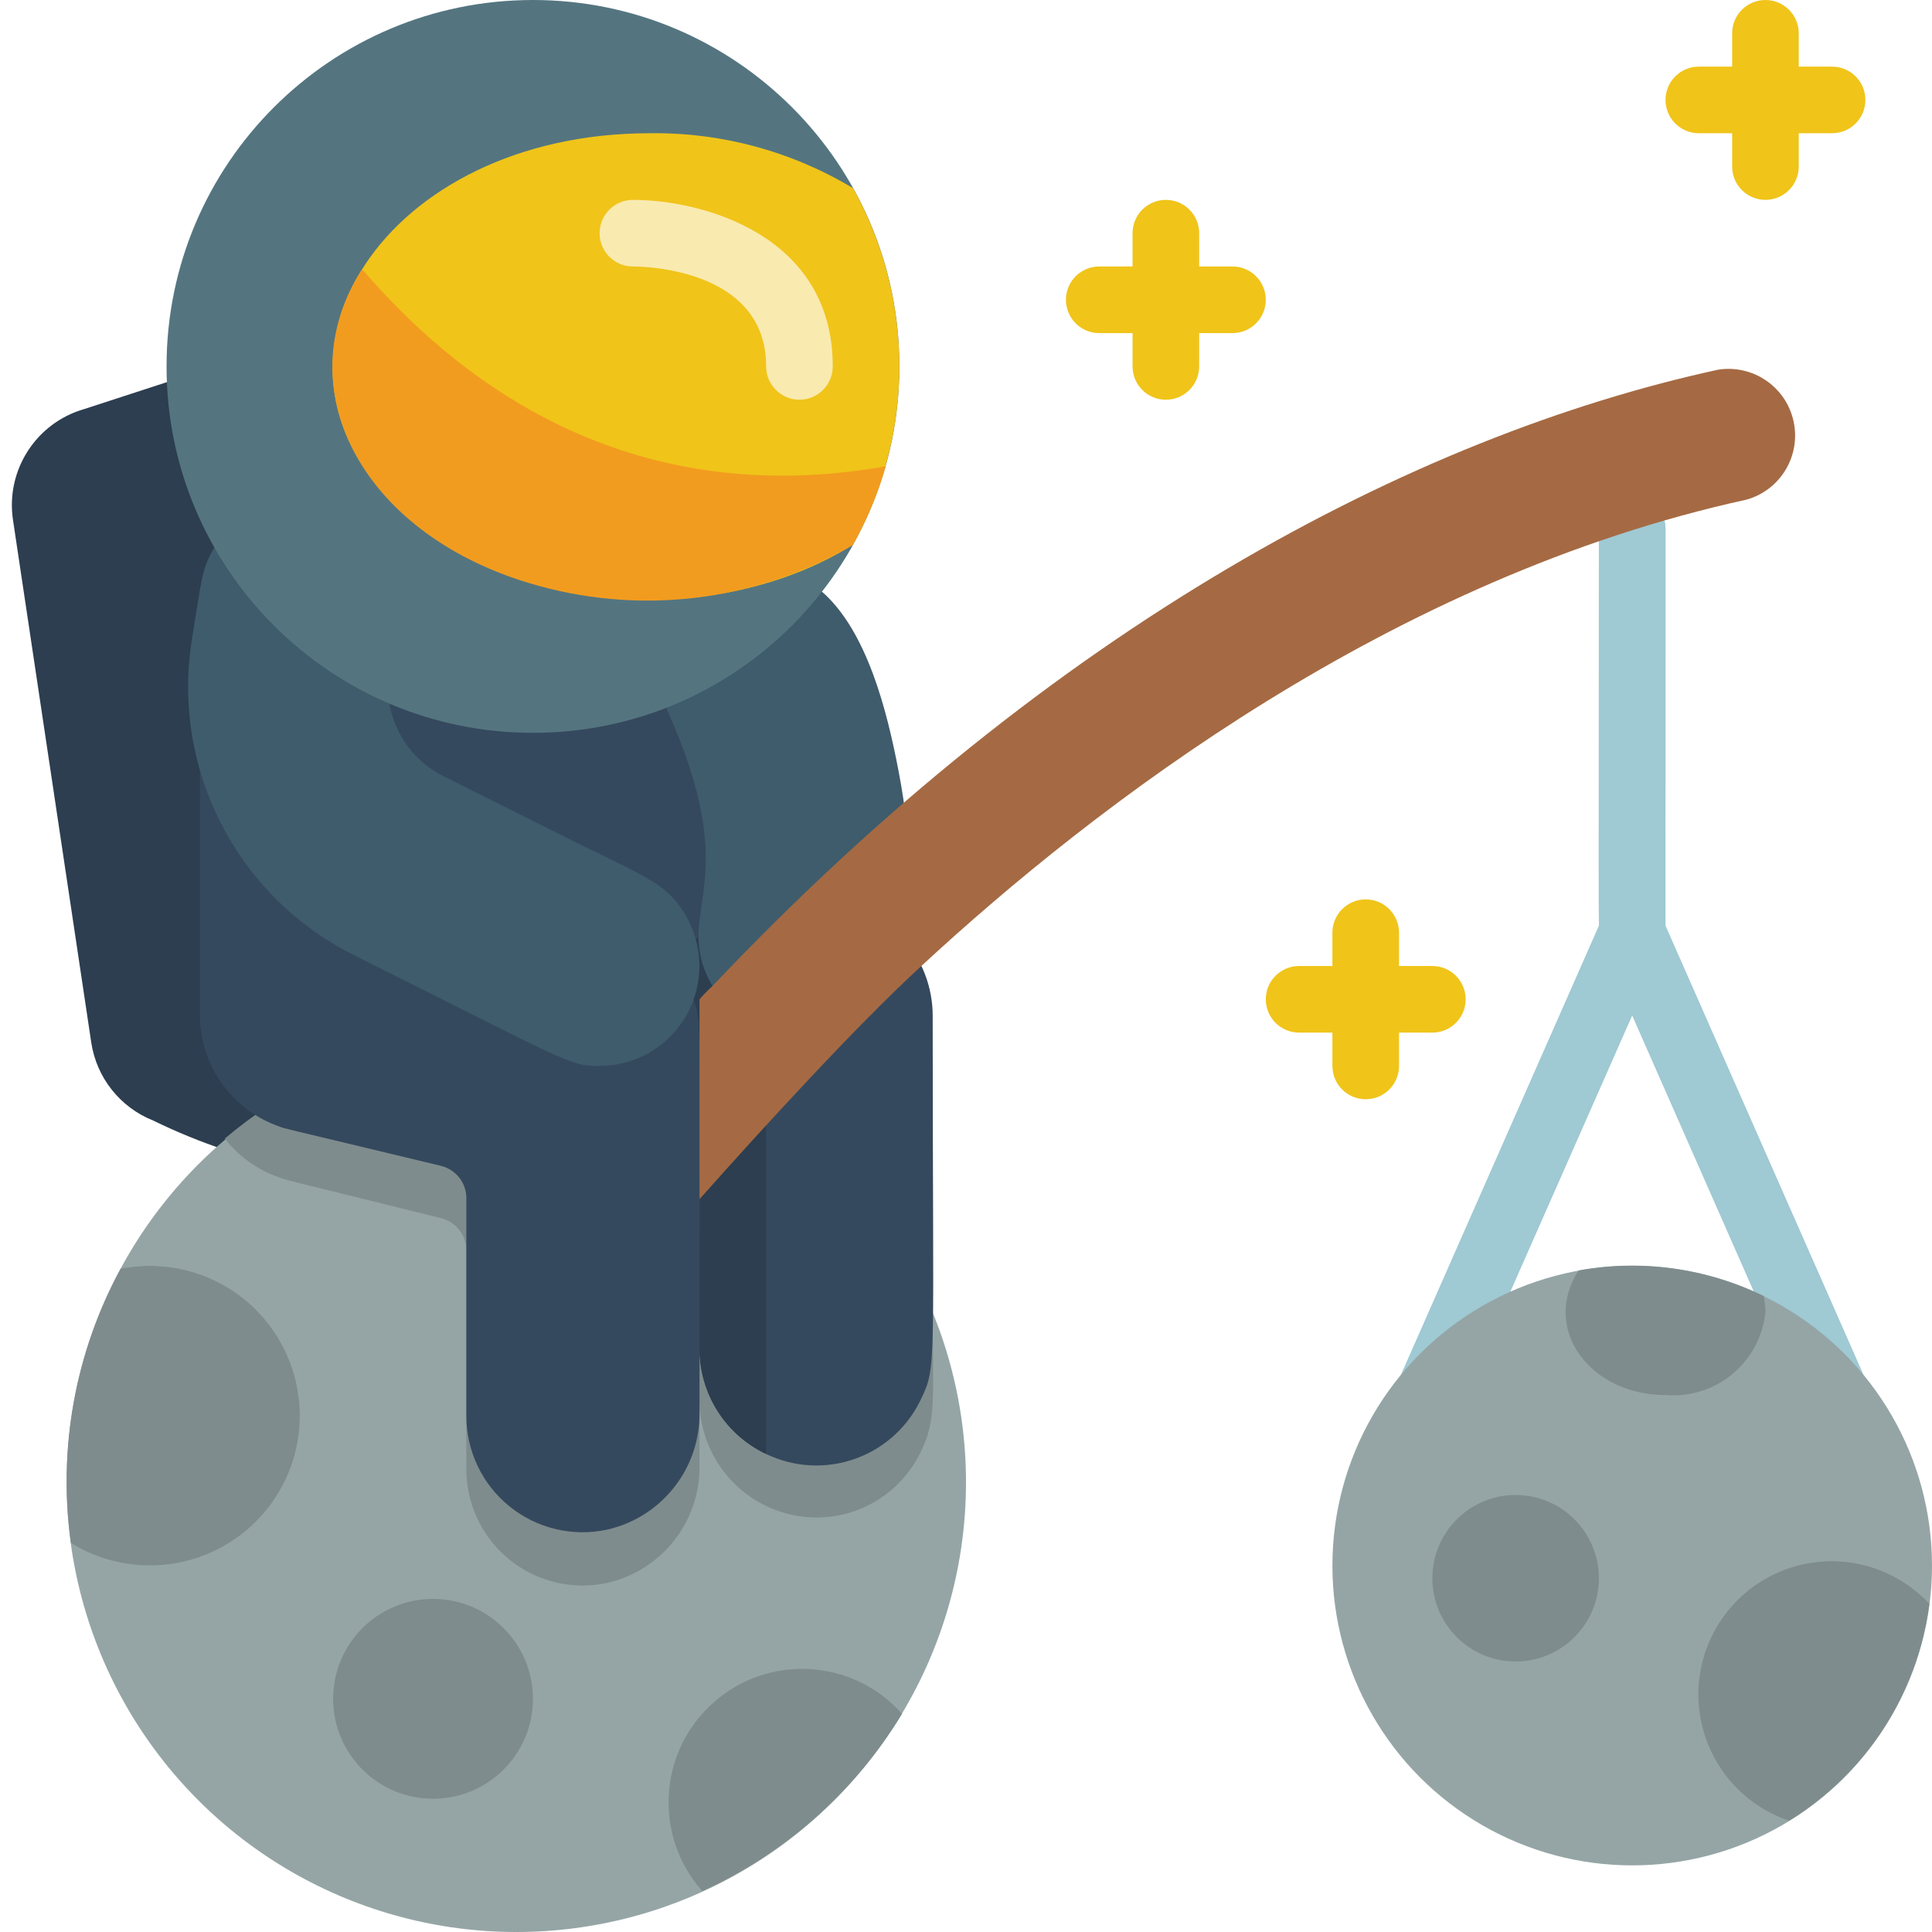 <svg height="512" viewBox="0 0 58 58" width="512" xmlns="http://www.w3.org/2000/svg"><g id="020---Astronaut-Fishing" fill="none"><path id="Shape" d="m43 42.62c-.338.001-.654-.168-.839-.451s-.216-.639-.081-.949l5.92-13.43v-11.91c0-.552.448-1 1-1s1 .448 1 1c0 13.18 0 12.24-.08 12.52l-6 13.6c-.153.373-.516.618-.92.62z" fill="#9fc9d3"/><path id="Shape" d="m55 42.62c-.399.001-.76-.234-.92-.6l-6-13.62c-.12-.27-.08.77-.08-12.52 0-.552.448-1 1-1s1 .448 1 1v11.91l5.92 13.43c.135.31.105.667-.081.949s-.501.452-.839.451z" fill="#9fc9d3"/><path id="Shape" d="m4.6 33.64c-.992-.394-1.7-1.285-1.86-2.34l-2.35-15.69c-.224-1.49.692-2.915 2.14-3.33l7-2.28-.53 25.11c-1.525-.294-3.005-.788-4.4-1.47z" fill="#2c3e50"/><circle id="Oval" cx="15.5" cy="44.5" fill="#95a5a5" r="13.5"/><path id="Shape" d="m28 39.4c0 2.49.12 3.23-.35 4.17-.396.837-1.11 1.482-1.983 1.79-.873.308-1.834.254-2.667-.15-1.214-.581-1.99-1.804-2-3.15v1.94c.023 1.68-1.132 3.147-2.77 3.52-1.04.226-2.126-.035-2.95-.709-.824-.674-1.295-1.687-1.28-2.751v-6.49c.014-.471-.303-.887-.76-1-5.13-1.27-4.64-1.14-4.85-1.22-.65-.221-1.22-.628-1.64-1.17 3.304-2.8 7.751-3.846 11.957-2.813 4.206 1.033 7.662 4.021 9.293 8.033z" fill="#7f8c8d"/><circle id="Oval" cx="13" cy="51" fill="#7f8c8d" r="3"/><path id="Shape" d="m28 30.5c0 10.63.13 10.5-.35 11.5-.394.839-1.107 1.486-1.981 1.795-.874.31-1.835.258-2.669-.145-1.214-.581-1.99-1.804-2-3.15v1.9c.023 1.68-1.132 3.147-2.77 3.52-1.033.224-2.112-.032-2.934-.697-.822-.665-1.299-1.666-1.296-2.723v-6.5c.014-.471-.303-.887-.76-1-5.07-1.22-4.64-1.1-4.85-1.18-1.422-.492-2.379-1.826-2.39-3.33v-10.93l15.78-1.12 5.33 9.73c.574.64.891 1.47.89 2.33z" fill="#35495e"/><path id="Shape" d="m23 31v12.65c-1.221-.574-2-1.801-2-3.15 0-10.53.13-10-.37-10.81-.255-.304-.306-.731-.13-1.087.176-.356.547-.574.943-.555.397.019.745.271.887.642.43.695.661 1.493.67 2.31z" fill="#2c3e50"/><path id="Shape" d="m20 21.25c2.38 5.25.28 6 1.24 8.07 1.25 2.74 7.52 3 5.73-6.2-.33-1.72-.93-4.19-2.32-5.38z" fill="#3f5c6c"/><path id="Shape" d="m21 36c1.93-2.17 4.73-5.23 6.66-7 5.25-4.86 14.16-11.68 24.77-14 1.022-.286 1.642-1.32 1.413-2.357-.228-1.036-1.226-1.713-2.273-1.543-9.17 2-20 7.74-30.17 18.49-.141.129-.275.265-.4.41z" fill="#a56a43"/><circle id="Oval" cx="49" cy="47" fill="#95a5a5" r="9"/><circle id="Oval" cx="45.5" cy="47.38" fill="#7f8c8d" r="2.5"/><g fill="#f0c419"><path id="Shape" d="m35 12c-.552 0-1-.448-1-1v-4c0-.552.448-1 1-1s1 .448 1 1v4c0 .552-.448 1-1 1z"/><path id="Shape" d="m37 10h-4c-.552 0-1-.448-1-1s.448-1 1-1h4c.552 0 1 .448 1 1s-.448 1-1 1z"/><path id="Shape" d="m41 33c-.552 0-1-.448-1-1v-4c0-.552.448-1 1-1s1 .448 1 1v4c0 .552-.448 1-1 1z"/><path id="Shape" d="m43 31h-4c-.552 0-1-.448-1-1s.448-1 1-1h4c.552 0 1 .448 1 1s-.448 1-1 1z"/><path id="Shape" d="m53 6c-.552 0-1-.448-1-1v-4c0-.552.448-1 1-1s1 .448 1 1v4c0 .552-.448 1-1 1z"/><path id="Shape" d="m55 4h-4c-.552 0-1-.448-1-1s.448-1 1-1h4c.552 0 1 .448 1 1s-.448 1-1 1z"/></g><path id="Shape" d="m27.08 51.45c-1.417 2.338-3.509 4.193-6 5.32-1.469-1.657-1.317-4.191.34-5.66s4.191-1.317 5.66.34z" fill="#7f8c8d"/><path id="Shape" d="m9 42.5c-.002 1.632-.887 3.135-2.313 3.928-1.426.793-3.17.752-4.557-.108-.397-2.832.125-5.717 1.49-8.23 1.321-.263 2.691.079 3.733.933 1.042.854 1.646 2.13 1.647 3.477z" fill="#7f8c8d"/><path id="Shape" d="m6.44 16.43c-.39.65-.38.94-.67 2.71-.65 3.897 1.317 7.762 4.85 9.53 6.5 3.24 6.45 3.33 7.38 3.33 1.084-.001 2.083-.586 2.613-1.531.531-.945.51-2.103-.053-3.029-.6-1-1.35-1.18-3.83-2.43l-3.42-1.71c-.857-.427-1.459-1.237-1.62-2.18z" fill="#3f5c6c"/><path id="Shape" d="m5 11c0 6.075 4.925 11 11 11 6.075 0 11-4.925 11-11 0-6.075-4.925-11-11-11-6.075 0-11 4.925-11 11z" fill="#547580"/><path id="Shape" d="m25.61 16.35c-4.12 2.58-10.33 2.07-13.61-1.05-4.84-4.57-.42-11.3 7.5-11.3 2.151-.031 4.267.541 6.11 1.65 1.852 3.326 1.852 7.374 0 10.7z" fill="#f0c419"/><path id="Shape" d="m24 12c-.552 0-1-.448-1-1 0-3-3.84-3-4-3-.552 0-1-.448-1-1s.448-1 1-1c2.08 0 6 1.05 6 5 0 .552-.448 1-1 1z" fill="#f9eab0"/><path id="Shape" d="m26.59 14c-.237.827-.573 1.623-1 2.37-2.942 1.712-6.464 2.121-9.72 1.13-5.09-1.54-7.26-5.9-5-9.42 3.18 3.71 8.28 7.23 15.72 5.92z" fill="#f29c1f"/><path id="Shape" d="m57.92 48.15c-.349 2.694-1.896 5.087-4.21 6.51-1.582-.533-2.667-1.992-2.722-3.66-.054-1.668.933-3.195 2.477-3.83 1.544-.635 3.32-.244 4.455.98z" fill="#7f8c8d"/><path id="Shape" d="m53 39.38c-.148 1.514-1.485 2.628-3 2.5-2.28 0-3.74-2-2.61-3.74 1.888-.343 3.836-.073 5.56.77.029.155.046.312.05.47z" fill="#7f8c8d"/></g></svg>